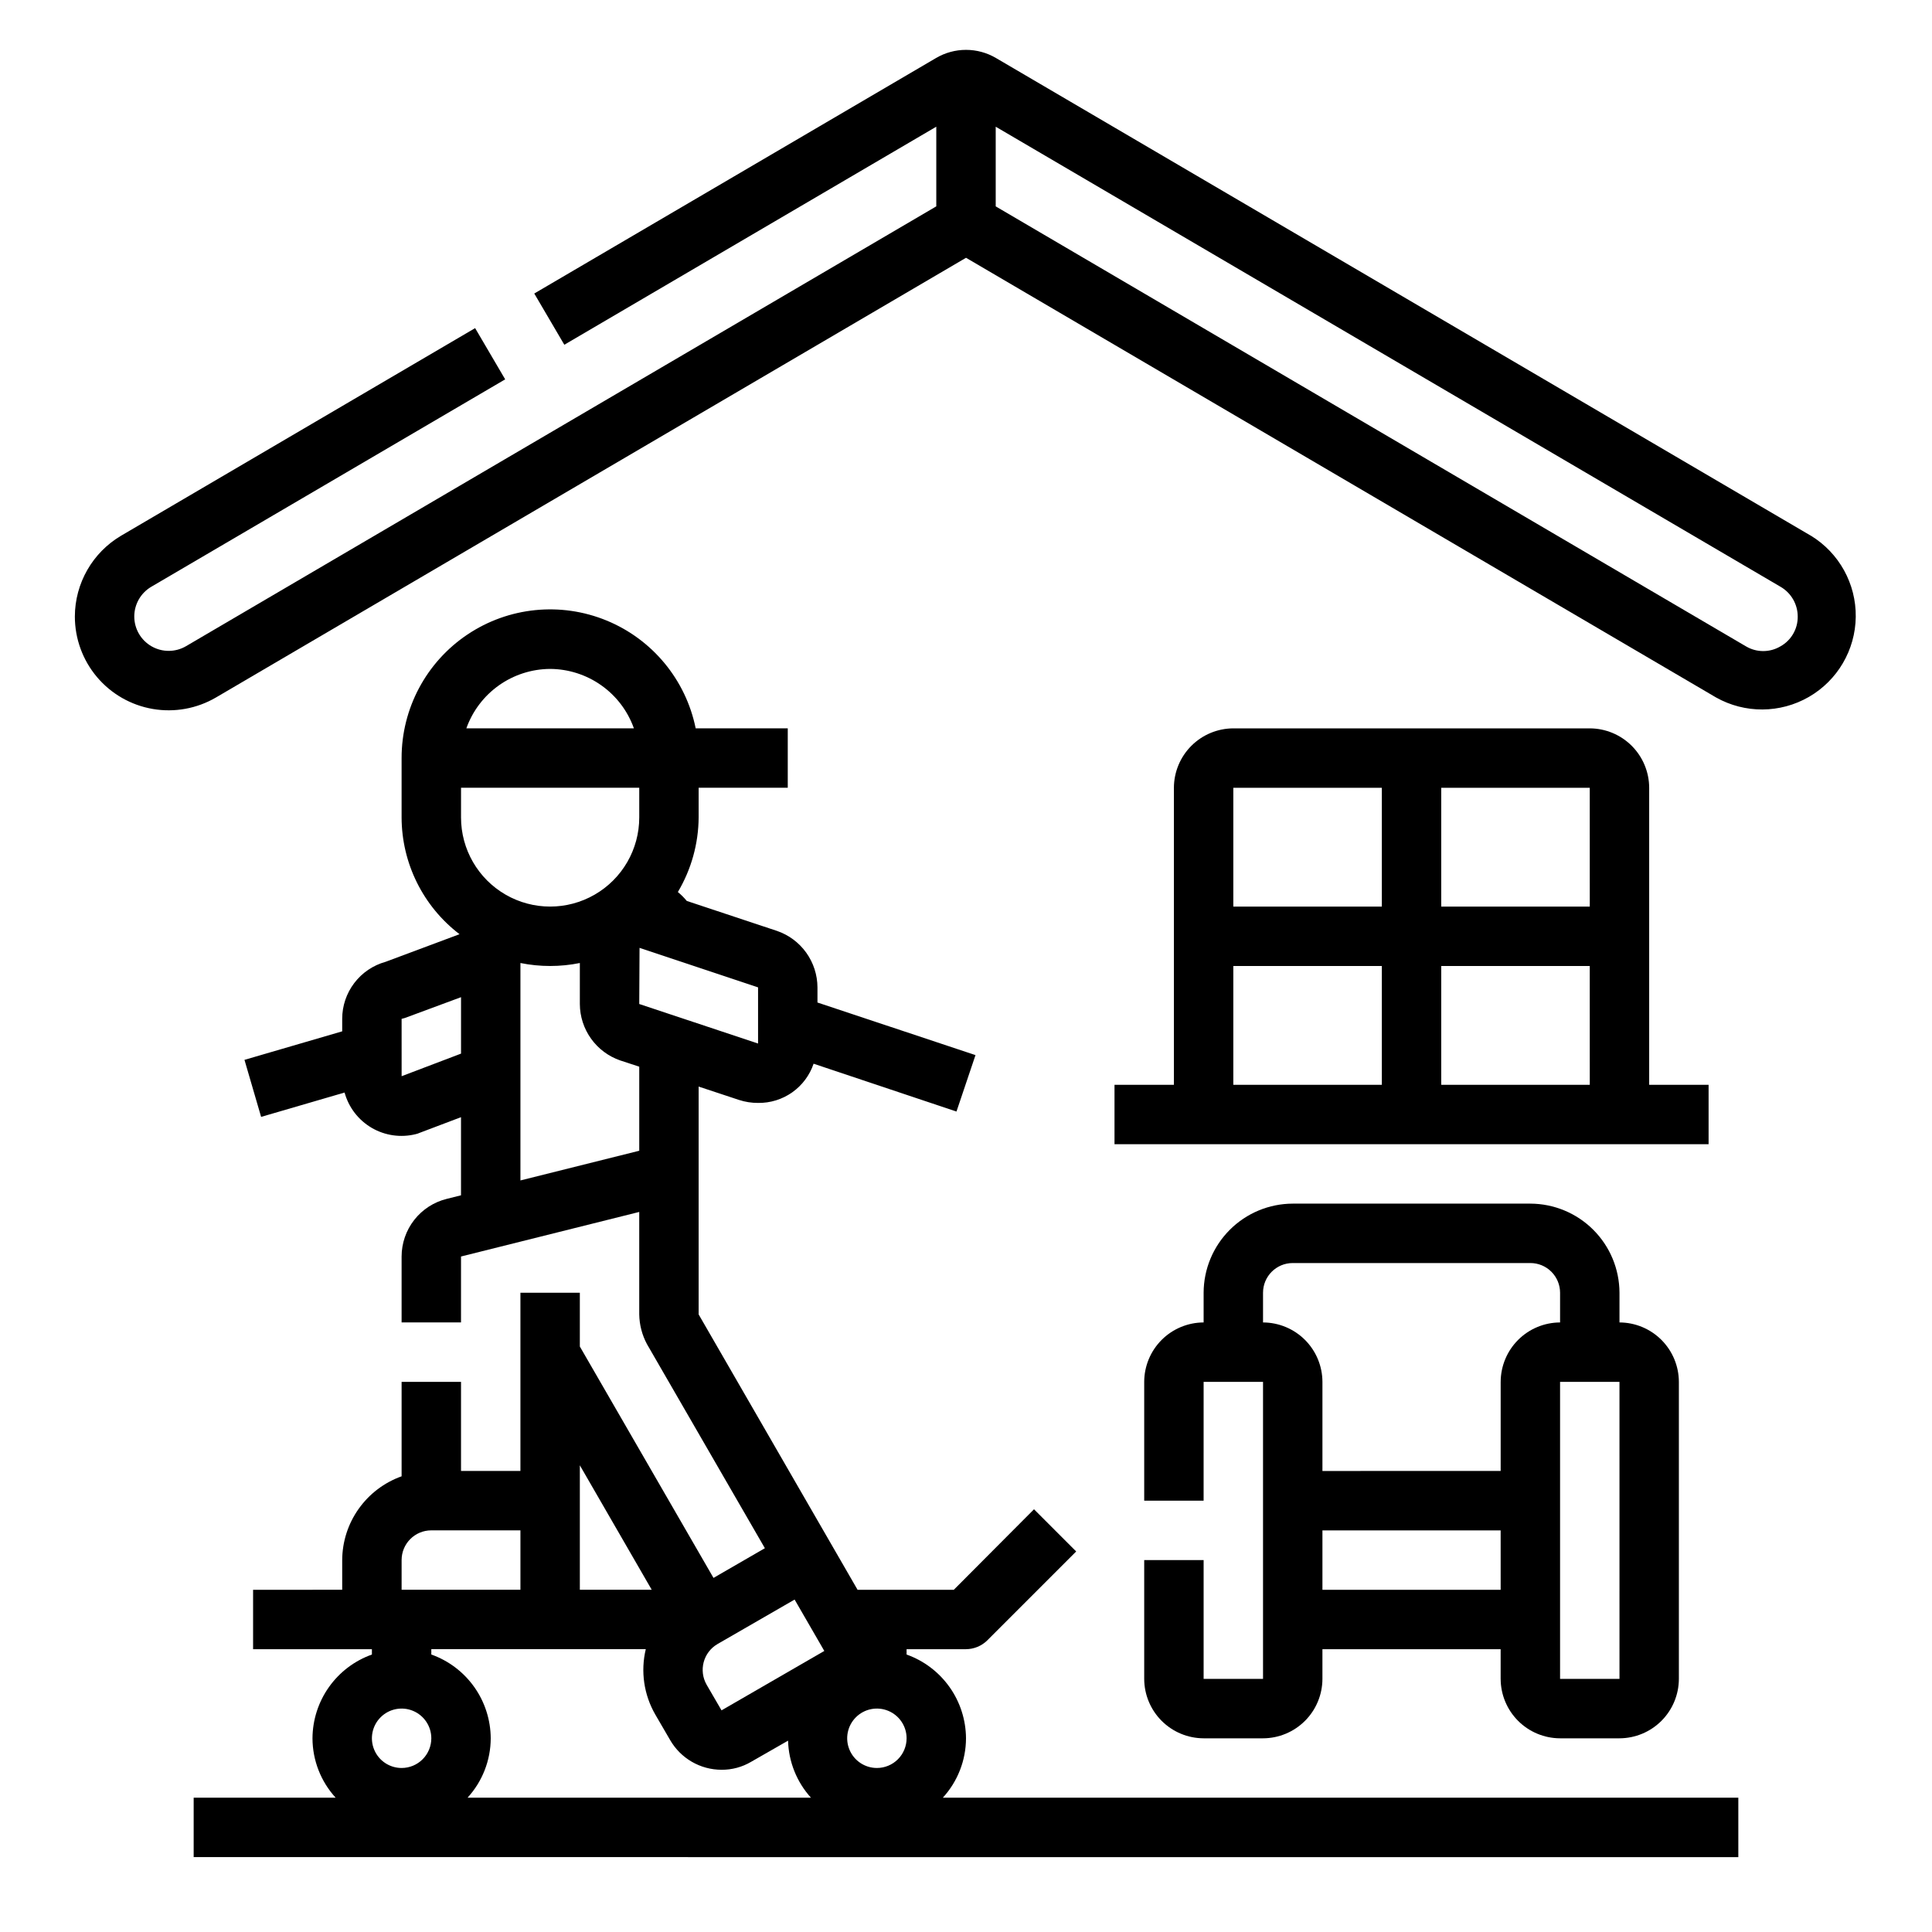 <?xml version="1.0" encoding="UTF-8"?>
<!-- Uploaded to: ICON Repo, www.svgrepo.com, Generator: ICON Repo Mixer Tools -->
<svg fill="#000000" width="800px" height="800px" version="1.1" viewBox="144 144 512 512" xmlns="http://www.w3.org/2000/svg">
 <g>
  <path d="m393.86 620.41c3.934-4.301 6.125-9.914 6.141-15.742-0.027-4.871-1.551-9.613-4.367-13.586-2.82-3.973-6.789-6.981-11.379-8.613v-1.418h15.746c2.086-0.016 4.086-0.832 5.586-2.281l23.617-23.617-11.18-11.18-21.254 21.336h-25.504l-42.117-72.977v-60.379l10.707 3.543c1.629 0.531 3.328 0.797 5.039 0.789 3.238 0.047 6.406-0.934 9.051-2.801 2.644-1.867 4.629-4.523 5.668-7.59l37.863 12.676 5.039-14.957-41.879-13.938v-4.016 0.004c-0.012-3.297-1.051-6.508-2.969-9.188-1.918-2.68-4.621-4.695-7.734-5.769l-23.934-7.953c-0.703-0.863-1.496-1.652-2.359-2.359 3.559-5.981 5.461-12.801 5.508-19.762v-7.871h23.617v-15.742h-24.402c-2.613-12.871-11.473-23.59-23.621-28.578-12.145-4.988-25.98-3.59-36.883 3.727-10.906 7.316-17.441 19.59-17.43 32.723v15.742c0.027 12.141 5.703 23.574 15.352 30.938l-19.602 7.32c-3.305 0.918-6.219 2.891-8.293 5.621-2.078 2.731-3.203 6.066-3.199 9.496v3.305l-25.898 7.559 4.41 15.113 22.121-6.453h-0.004c1.082 3.941 3.668 7.301 7.199 9.363 3.531 2.059 7.727 2.652 11.691 1.656 0.328-0.07 0.645-0.176 0.945-0.316l11.02-4.172v20.703l-3.777 0.945c-3.414 0.844-6.445 2.805-8.613 5.574-2.168 2.769-3.348 6.184-3.352 9.699v17.473h15.742l0.004-17.473 47.23-11.809v27.16-0.004c0.047 2.75 0.746 5.449 2.047 7.875l31.25 54.082-13.617 7.871-35.422-61.324v-14.25h-15.746v47.23l-15.742 0.004v-23.617h-15.746v25.031c-4.586 1.637-8.559 4.644-11.375 8.617-2.82 3.969-4.344 8.715-4.367 13.582v7.871l-23.617 0.004v15.742h31.488v1.418c-4.59 1.633-8.559 4.641-11.379 8.613-2.816 3.973-4.34 8.715-4.367 13.586 0.016 5.828 2.207 11.441 6.141 15.742h-37.629v15.742l409.35 0.004v-15.746zm-104.07-299.14c4.871 0.027 9.613 1.551 13.586 4.367 3.973 2.816 6.981 6.789 8.613 11.379h-44.398c1.637-4.59 4.644-8.562 8.613-11.379 3.973-2.816 8.719-4.34 13.586-4.367zm-23.613 101.95-15.742 5.984-0.004-15.195 0.867-0.234 14.879-5.512zm0-62.586v-7.871h47.23v7.871c0 8.438-4.5 16.234-11.809 20.453-7.305 4.219-16.309 4.219-23.617 0-7.305-4.219-11.805-12.016-11.805-20.453zm47.23 88.324-31.488 7.871v-57.621c5.195 1.051 10.547 1.051 15.746 0v10.863c0.012 3.297 1.051 6.504 2.969 9.184 1.918 2.68 4.621 4.699 7.734 5.773l5.039 1.652zm0-38.887 0.078-14.879 31.41 10.473v14.879zm-15.742 122.25 19.047 32.984h-19.047zm-47.234 25.109c0-4.348 3.523-7.871 7.871-7.871h23.617v15.742l-31.488 0.004zm0 55.105c-3.184 0-6.055-1.918-7.273-4.859s-0.543-6.328 1.707-8.578c2.25-2.254 5.637-2.926 8.578-1.707s4.859 4.09 4.859 7.273c0 2.086-0.828 4.09-2.305 5.566-1.477 1.477-3.477 2.305-5.566 2.305zm17.477 7.871c3.934-4.301 6.125-9.914 6.141-15.742-0.027-4.871-1.551-9.613-4.367-13.586-2.816-3.973-6.789-6.981-11.379-8.613v-1.418h56.836c-1.406 5.883-0.508 12.082 2.519 17.32l3.938 6.769c2.809 4.863 8 7.863 13.617 7.871 2.769 0.023 5.492-0.715 7.871-2.125l9.762-5.59c0.152 5.602 2.301 10.961 6.062 15.113zm67.305-23.145-3.938-6.769h0.004c-2.172-3.762-0.91-8.574 2.832-10.781l20.469-11.809 7.871 13.617zm41.172 15.273c-3.184 0-6.055-1.918-7.273-4.859s-0.543-6.328 1.707-8.578c2.25-2.254 5.637-2.926 8.578-1.707 2.941 1.219 4.859 4.09 4.859 7.273 0 2.086-0.828 4.09-2.305 5.566-1.477 1.477-3.481 2.305-5.566 2.305z"/>
  <path d="m581.05 431.49v-78.723c-0.012-4.172-1.676-8.168-4.625-11.117-2.949-2.949-6.945-4.613-11.117-4.625h-94.465c-4.172 0.012-8.172 1.676-11.121 4.625-2.949 2.949-4.613 6.945-4.625 11.117v78.723h-15.742v15.742h157.44v-15.742zm-70.848 0h-39.359v-31.488h39.359zm0-47.23-39.359-0.004v-31.488h39.359zm55.105 47.23h-39.363v-31.488h39.359zm0-47.23-39.363-0.004v-31.488h39.359z"/>
  <path d="m573.18 494.46v-7.871c-0.02-6.258-2.512-12.254-6.938-16.676-4.426-4.426-10.422-6.922-16.68-6.938h-62.977c-6.258 0.016-12.254 2.512-16.676 6.938-4.426 4.422-6.922 10.418-6.938 16.676v7.871c-4.172 0.016-8.172 1.676-11.121 4.625-2.949 2.953-4.613 6.949-4.625 11.121v31.488h15.742l0.004-31.488h15.742v78.719h-15.742v-31.488h-15.746v31.488c0.012 4.172 1.676 8.172 4.625 11.121s6.949 4.613 11.121 4.625h15.742c4.172-0.012 8.168-1.676 11.117-4.625 2.953-2.949 4.613-6.949 4.625-11.121v-7.871h47.23v7.871h0.004c0.012 4.172 1.676 8.172 4.625 11.121 2.949 2.949 6.945 4.613 11.117 4.625h15.746c4.172-0.012 8.168-1.676 11.117-4.625s4.613-6.949 4.625-11.121v-78.719c-0.012-4.172-1.676-8.168-4.625-11.121-2.949-2.949-6.945-4.609-11.117-4.625zm-31.488 70.848-47.234 0.004v-15.746h47.23zm0-55.105v23.617l-47.234 0.004v-23.617c-0.012-4.172-1.672-8.168-4.625-11.121-2.949-2.949-6.945-4.609-11.117-4.625v-7.871c0-4.348 3.523-7.871 7.871-7.871h62.977c2.09 0 4.09 0.828 5.566 2.305 1.477 1.477 2.305 3.481 2.305 5.566v7.871c-4.172 0.016-8.168 1.676-11.117 4.625-2.949 2.953-4.613 6.949-4.625 11.121zm31.488 78.719-15.746 0.004v-78.719h15.742z"/>
  <path d="m623.88 285.96-215.91-126.57c-2.414-1.426-5.164-2.176-7.965-2.176-2.805 0-5.555 0.75-7.969 2.176l-106.45 62.395 7.965 13.578 98.574-57.789v21.113l-198.83 116.56c-2.816 1.645-6.301 1.656-9.133 0.031-2.832-1.625-4.578-4.641-4.578-7.906 0-3.234 1.715-6.231 4.504-7.871l93.789-54.969-7.965-13.578-93.785 54.992c-7.598 4.469-12.27 12.621-12.289 21.434 0 5.863 2.066 11.539 5.844 16.023 3.777 4.484 9.02 7.484 14.797 8.477 5.777 0.992 11.719-0.09 16.777-3.055l198.75-116.51 198.75 116.51h-0.004c7.648 4.305 16.996 4.254 24.598-0.125 7.606-4.383 12.332-12.445 12.441-21.219 0.113-8.777-4.414-16.957-11.902-21.527zm-8.047 29.332c-2.812 1.668-6.316 1.668-9.129 0l-198.83-116.6v-21.113l208.05 121.96c2.785 1.641 4.496 4.637 4.492 7.871 0.031 3.269-1.727 6.293-4.582 7.883z"/>
 </g>
</svg>